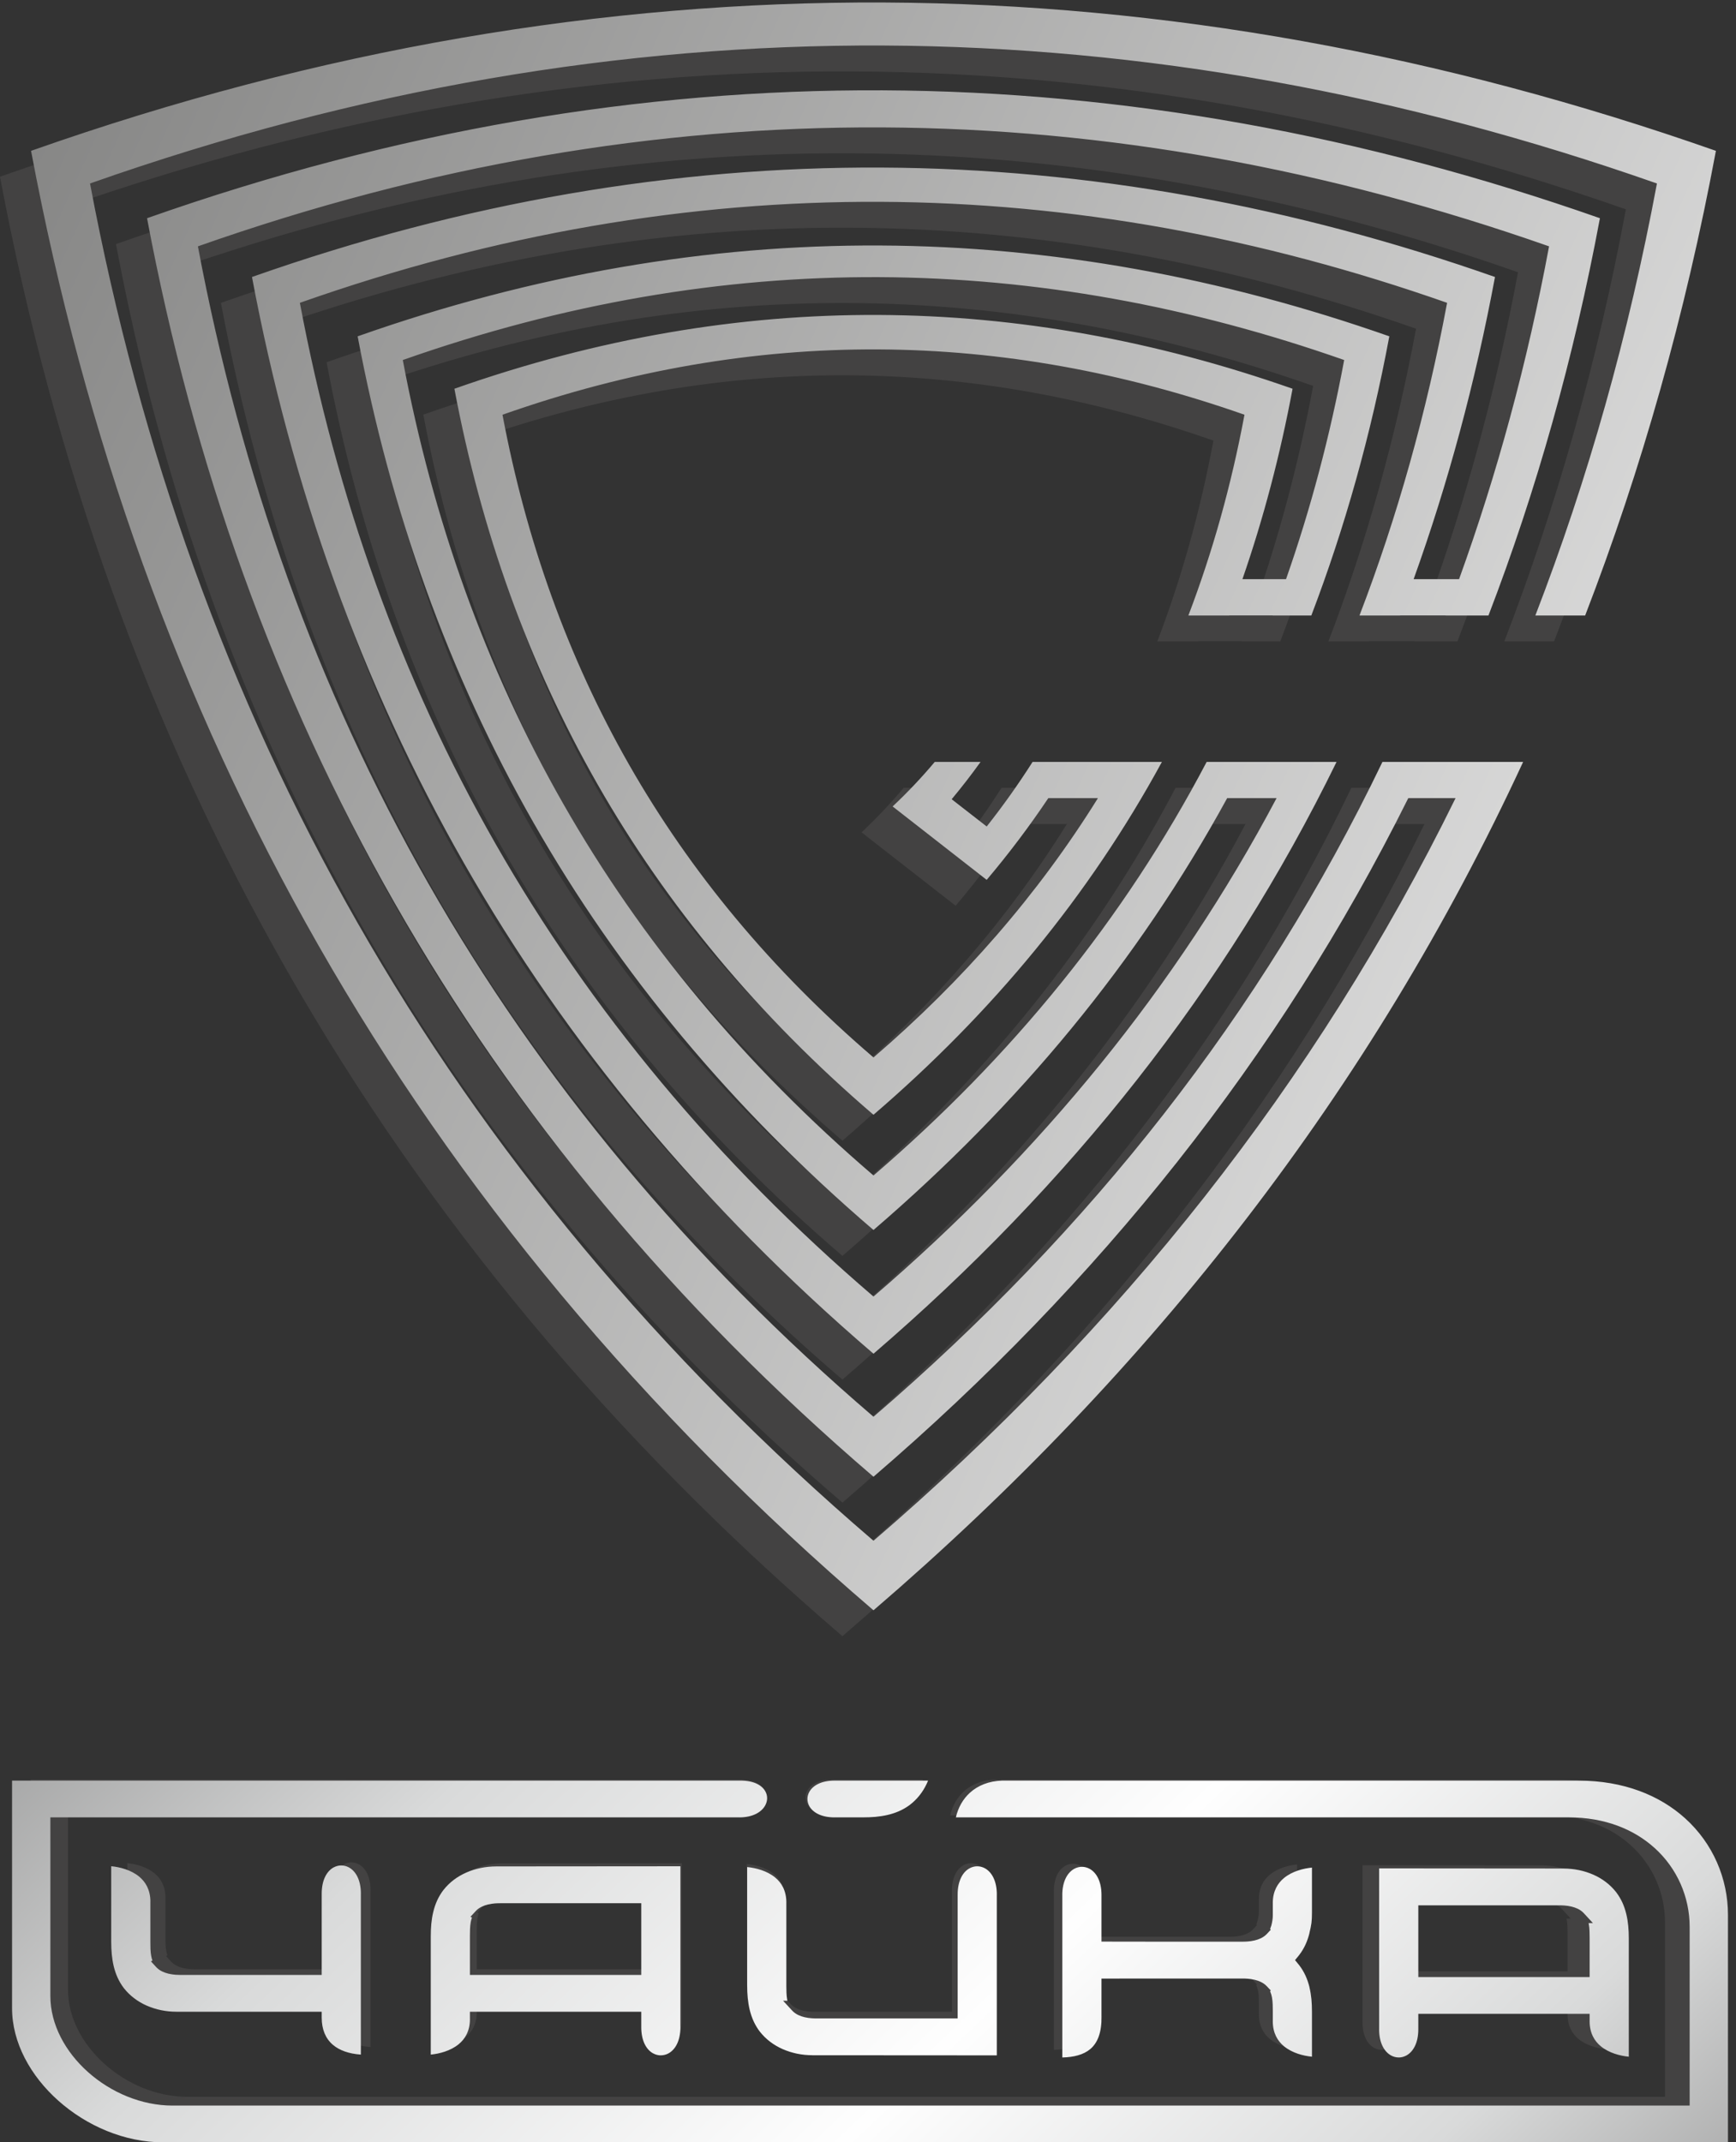 <?xml version="1.0" encoding="UTF-8"?> <svg xmlns="http://www.w3.org/2000/svg" width="432" height="533" viewBox="0 0 432 533" fill="none"><rect x="0" y="0" width="432" height="533" fill="#333333" stroke="none"/> <path fill-rule="evenodd" clip-rule="evenodd" d="M209.638 407.074C279.205 347.327 333.661 277.349 371.305 195.996H362.947H358.813H347.096H341.017H336.291C306.24 258.536 263.61 312.563 209.638 358.921C117.046 279.618 62.946 181.613 41.522 67.734C156.495 27.201 268.418 29.348 377.753 67.734C372.339 96.719 364.847 124.304 355.359 150.532H344.056C352.611 126.697 359.383 101.654 364.296 75.354C263.715 40.044 160.751 38.066 54.98 75.354C74.69 180.118 124.461 270.28 209.638 343.234C258.529 301.248 297.303 252.411 324.875 195.996H315.404H314.58H302.411H293.47H292.549C272.014 235.102 244.155 269.25 209.638 298.891C145.124 243.638 107.43 175.356 92.505 96.012C172.609 67.77 250.594 69.265 326.77 96.012C323.216 115.044 318.376 133.209 312.296 150.532H301.45C306.668 135.461 310.838 119.674 313.923 103.158C246.101 79.346 176.67 78.011 105.347 103.158C118.641 173.802 152.201 234.596 209.638 283.788C239.238 258.368 263.341 229.223 281.411 195.996H273.623H270.852H258.875H251.693H249.232C245.704 201.542 241.895 206.897 237.811 212.065L229.093 205.284C231.613 202.271 234.01 199.172 236.284 195.996H224.882C221.642 199.86 218.146 203.552 214.405 207.079L222.111 213.095L231.103 220.113L237.811 225.345C243.312 218.833 248.425 212.056 253.142 205.01H265.488C250.558 229.009 231.846 250.451 209.638 269.528C158.791 225.979 129.082 172.156 117.315 109.621C180.452 87.362 241.917 88.543 301.956 109.621C298.674 127.198 294.003 143.837 287.997 159.574H298.159L298.169 159.546H308.997L308.988 159.574H318.595C326.939 137.694 333.438 114.561 338.004 90.12C254.518 60.807 169.059 59.166 81.271 90.12C97.632 177.074 138.94 251.905 209.638 312.454C245.891 281.318 275.441 245.648 297.649 205.01H309.945C284.993 252.083 251.292 293.24 209.638 329.015C131.024 261.685 85.085 178.473 66.897 81.78C164.515 47.363 259.545 49.19 352.378 81.78C347.26 109.169 339.964 135.078 330.576 159.574H340.702L340.711 159.546H352L351.991 159.574H362.678C374.622 128.456 383.91 95.534 390.409 60.729C272.843 19.458 152.493 17.148 28.862 60.729C51.904 183.185 110.078 288.569 209.638 373.841C265.839 325.575 310.601 269.569 342.721 205.01H354.484C319.757 275.767 271.025 337.05 209.638 389.769C102.262 297.802 39.526 184.151 14.675 52.084C148.013 5.08 277.806 7.573 404.596 52.084C397.523 89.956 387.392 125.749 374.344 159.574H386.731C400.768 123.197 411.669 84.696 419.275 43.968C282.938 -3.894 143.369 -6.578 0 43.968C26.72 185.974 94.177 308.184 209.638 407.074V407.074Z" fill="#434242"></path> <path fill-rule="evenodd" clip-rule="evenodd" d="M217.367 400.634C286.935 340.883 341.39 270.909 379.029 189.556H370.676H366.538H354.825H348.746H344.02C313.969 252.097 271.34 306.124 217.367 352.477C124.775 273.179 70.675 175.173 49.247 61.29C164.224 20.761 276.147 22.908 385.483 61.29C380.069 90.279 372.572 117.86 363.088 144.092H351.781C360.34 120.257 367.112 95.219 372.025 68.914C271.44 33.604 168.476 31.626 62.704 68.914C82.419 173.678 132.186 263.841 217.367 336.795C266.258 294.808 305.032 245.972 332.599 189.556H323.129H322.309H310.141H301.199H300.274C279.743 228.663 251.884 262.811 217.367 292.452C152.853 237.199 115.159 168.916 100.234 89.573C180.339 61.331 258.319 62.826 334.495 89.573C330.945 108.604 326.105 126.77 320.026 144.092H309.175C314.397 129.021 318.567 113.234 321.653 96.719C253.83 72.906 184.399 71.571 113.077 96.719C126.371 167.362 159.931 228.157 217.367 277.349C246.967 251.928 271.066 222.779 289.14 189.556H281.352H278.577H266.6H259.422H256.957C253.429 195.102 249.624 200.457 245.54 205.625L236.822 198.844C239.338 195.832 241.74 192.733 244.014 189.556H232.611C229.371 193.421 225.875 197.117 222.129 200.64L229.84 206.655L238.832 213.674L245.536 218.905C251.041 212.388 256.154 205.616 260.871 198.571H273.217C258.287 222.57 239.575 244.012 217.367 263.089C166.521 219.539 136.811 165.717 125.044 103.181C188.182 80.923 249.642 82.103 309.685 103.181C306.404 120.759 301.728 137.397 295.726 153.134H305.889L305.898 153.107H316.726L316.712 153.134H326.319C334.668 131.254 341.167 108.121 345.729 83.675C262.248 54.367 176.788 52.727 89 83.675C105.357 170.634 146.669 245.466 217.367 306.014C253.621 274.879 283.17 239.213 305.378 198.571H317.674C292.718 245.643 259.021 286.801 217.367 322.576C138.748 255.246 92.815 172.033 74.622 75.34C172.24 40.923 267.274 42.751 360.107 75.34C354.989 102.73 347.693 128.638 338.305 153.134H348.427L348.441 153.107H359.729L359.72 153.134H370.402C382.352 122.016 391.635 89.094 398.138 54.29C280.573 13.018 160.222 10.708 36.591 54.29C59.633 176.746 117.803 282.129 217.367 367.402C273.568 319.135 318.33 263.13 350.446 198.571H362.213C327.481 269.328 278.754 330.61 217.367 383.33C109.991 291.363 47.255 177.712 22.404 45.649C155.738 -1.36 285.531 1.133 412.325 45.649C405.252 83.516 395.121 119.309 382.069 153.134H394.461C408.497 116.757 419.394 78.257 427 37.528C290.663 -10.338 151.099 -13.018 7.729 37.528C34.444 179.535 101.907 301.744 217.367 400.634V400.634Z" fill="url(#paint0_linear)"></path> <path fill-rule="evenodd" clip-rule="evenodd" d="M184.078 442.753H7.636V498.015C7.636 506.35 12.084 514.435 18.838 520.469C25.702 526.599 34.921 530.596 44.278 530.596H423.621V475.338C423.621 466.501 419.966 457.979 413.208 451.877C407.051 446.321 398.305 442.753 387.386 442.753H247.676V442.748C244.431 442.848 241.774 443.942 239.838 445.706C238.156 447.242 236.994 449.306 236.442 451.681H385.025C393.766 451.681 400.807 454.57 405.798 459.077C411.335 464.072 414.334 471.054 414.334 478.286V520.237V521.668H412.903H46.533C38.986 521.668 31.567 518.459 26.053 513.533C20.552 508.615 16.924 501.971 16.924 495.066V453.112V451.681H18.36H184.078V451.685C187.305 451.649 189.37 450.364 190.231 448.759C190.536 448.199 190.687 447.593 190.687 447.009C190.687 446.435 190.536 445.852 190.235 445.319C189.392 443.842 187.378 442.712 184.092 442.748L184.078 442.753V442.753ZM92.198 507.093V470.206H92.203C92.203 466.834 90.926 464.715 89.29 463.826C88.716 463.511 88.083 463.356 87.445 463.356V463.352C86.825 463.352 86.191 463.511 85.603 463.83L85.599 463.826C83.977 464.71 82.705 466.825 82.705 470.206V488.508V489.944H81.274H48.52C48.229 489.944 47.8 489.939 47.276 489.898C46.766 489.862 46.178 489.785 45.581 489.643V489.639C45.061 489.516 44.533 489.342 44.054 489.11C43.516 488.846 43.011 488.499 42.587 488.044L41.306 486.644L41.671 486.462C41.538 486.102 41.443 485.724 41.374 485.346H41.37C41.174 484.279 41.174 483.072 41.174 482.037V472.107H41.178C41.16 469.272 40.007 467.335 38.426 466.045C36.453 464.437 33.8 463.748 31.681 463.539V465.699V481.85C31.681 482.953 31.722 483.988 31.813 484.954C31.909 485.943 32.059 486.9 32.283 487.829C32.515 488.8 32.83 489.734 33.235 490.623C33.641 491.503 34.133 492.346 34.739 493.139L34.785 493.193C35.514 494.119 36.339 494.916 37.227 495.595C38.18 496.329 39.214 496.921 40.285 497.391C41.429 497.897 42.605 498.261 43.758 498.498C45.02 498.758 46.292 498.876 47.495 498.876H81.274H82.705V500.312V500.321C82.705 503.156 83.644 505.398 85.407 506.906C86.998 508.265 89.286 509.089 92.198 509.29V507.093V507.093ZM262.255 470.539V480.415V492.268V509.992C265.085 509.919 267.396 509.304 269 507.968C270.818 506.455 271.816 503.899 271.753 500.007L271.748 499.979V492.259V490.828H273.179L281.501 490.824V490.819H305.928C306.22 490.819 306.644 490.824 307.168 490.86H307.172C307.687 490.901 308.275 490.979 308.872 491.12C309.383 491.243 309.916 491.416 310.394 491.653C310.928 491.913 311.433 492.259 311.857 492.719L312.796 493.731L312.618 493.904L312.687 494.064V494.059C312.869 494.497 312.997 494.957 313.079 495.413V495.417C313.179 495.951 313.229 496.534 313.252 497.122C313.279 497.783 313.279 498.275 313.279 498.726V501.233H313.275C313.293 504.072 314.441 506.004 316.027 507.298C317.996 508.903 320.653 509.595 322.772 509.8V507.64V498.913C322.772 497.81 322.731 496.771 322.64 495.805C322.544 494.848 322.389 493.891 322.161 492.929H322.17C321.933 491.958 321.624 491.029 321.213 490.135C320.808 489.256 320.311 488.408 319.705 487.611L319.691 487.592H319.687L319.404 487.242L318.675 486.344L319.404 485.441L319.687 485.09H319.691L319.705 485.072C320.311 484.275 320.808 483.427 321.213 482.543C321.624 481.654 321.933 480.725 322.17 479.754H322.161C322.398 478.765 322.558 478.027 322.644 477.329C322.736 476.623 322.772 475.848 322.772 474.759V466.032V463.871C320.653 464.081 317.996 464.769 316.027 466.378C314.441 467.668 313.293 469.605 313.275 472.439H313.279V474.946C313.279 475.465 313.279 475.766 313.252 476.112C313.229 476.432 313.174 476.737 313.079 477.261C312.992 477.73 312.869 478.191 312.687 478.624V478.619L312.618 478.774L312.796 478.952L311.862 479.963C311.442 480.419 310.937 480.77 310.394 481.03C309.92 481.262 309.392 481.435 308.872 481.563C308.275 481.709 307.687 481.782 307.172 481.823C306.653 481.859 306.224 481.864 305.928 481.864H282.348V481.859L273.179 481.855L271.748 481.85V480.424V470.539C271.748 467.157 270.477 465.043 268.85 464.159V464.163C268.257 463.844 267.624 463.685 267.004 463.685V463.689C266.37 463.689 265.737 463.849 265.158 464.159C263.527 465.047 262.246 467.166 262.246 470.539H262.255V470.539ZM339.06 464.067V503.133H339.055C339.055 506.505 340.331 508.625 341.968 509.513C342.542 509.823 343.175 509.983 343.813 509.983V509.987C344.433 509.987 345.062 509.828 345.654 509.509C347.281 508.625 348.553 506.51 348.553 503.133V500.822V499.391H349.988H388.653H390.089V500.822V501.233H390.079C390.102 504.072 391.251 506.009 392.837 507.298C394.805 508.903 397.458 509.595 399.581 509.8V507.64V481.135C399.581 480.036 399.54 478.997 399.449 478.036H399.445C399.349 477.042 399.194 476.085 398.975 475.151C398.743 474.185 398.428 473.25 398.023 472.362C397.622 471.491 397.121 470.648 396.51 469.837L396.482 469.805L396.478 469.801C395.744 468.866 394.919 468.064 394.035 467.39C393.078 466.656 392.044 466.064 390.973 465.59C389.829 465.088 388.653 464.724 387.495 464.487C386.233 464.222 384.966 464.104 383.758 464.104V464.099L339.06 464.067V464.067ZM390.089 480.948V489.023V490.454H388.653H349.988H348.553V489.023V474.472V473.041H349.988H382.738C383.029 473.041 383.458 473.045 383.982 473.086C384.492 473.123 385.08 473.196 385.677 473.342C386.192 473.469 386.721 473.638 387.204 473.875C387.742 474.135 388.252 474.486 388.671 474.941L390.882 477.343H389.829L389.888 477.635V477.639C389.984 478.172 390.034 478.756 390.057 479.344C390.084 480.004 390.089 480.497 390.089 480.948V480.948ZM246.373 509.481V470.411H246.377C246.377 467.039 245.101 464.92 243.465 464.036C242.891 463.721 242.257 463.562 241.619 463.562V463.557C241 463.557 240.366 463.717 239.778 464.036C238.151 464.92 236.88 467.034 236.88 470.411V499.072V500.508H235.444H202.695C202.399 500.508 201.971 500.499 201.451 500.462C200.936 500.426 200.348 500.348 199.751 500.203C199.241 500.08 198.708 499.906 198.229 499.674C197.691 499.41 197.181 499.059 196.762 498.603L194.551 496.201H195.604L195.545 495.91C195.449 495.381 195.399 494.793 195.372 494.201C195.344 493.54 195.344 493.048 195.344 492.596V472.312H195.353C195.331 469.477 194.182 467.54 192.601 466.25C190.627 464.642 187.975 463.953 185.851 463.744V465.904V492.414C185.851 493.512 185.892 494.551 185.988 495.518C186.084 496.502 186.234 497.459 186.457 498.393C186.69 499.364 187.004 500.298 187.41 501.187C187.816 502.071 188.312 502.914 188.918 503.712L188.946 503.748C189.679 504.673 190.509 505.475 191.398 506.159C192.355 506.888 193.389 507.485 194.456 507.955C195.599 508.46 196.775 508.821 197.933 509.062C199.195 509.322 200.467 509.44 201.67 509.44V509.445L246.373 509.481V509.481ZM169.664 502.623V463.552L124.965 463.589V463.593C123.758 463.593 122.486 463.712 121.224 463.972C120.071 464.213 118.895 464.573 117.751 465.079C116.685 465.549 115.645 466.146 114.693 466.875C113.8 467.558 112.975 468.356 112.246 469.281L112.2 469.34C111.599 470.133 111.106 470.972 110.701 471.847C110.295 472.736 109.981 473.67 109.748 474.64C109.525 475.575 109.375 476.532 109.279 477.516C109.183 478.482 109.142 479.521 109.142 480.624V507.13V509.29C111.266 509.08 113.918 508.392 115.892 506.788C117.473 505.494 118.621 503.557 118.644 500.722H118.635V500.312V498.876H120.071H158.735H160.171V500.312V502.623C160.171 506.004 161.442 508.119 163.065 509.003L163.069 508.998C163.662 509.317 164.291 509.481 164.91 509.481V509.472C165.548 509.472 166.182 509.317 166.756 509.003C168.392 508.114 169.668 505.995 169.668 502.623H169.664ZM118.635 488.508V480.437C118.635 479.986 118.64 479.494 118.667 478.833C118.69 478.241 118.74 477.653 118.836 477.124C118.909 476.751 119.004 476.372 119.136 476.008L118.767 475.825L120.052 474.426C120.472 473.971 120.978 473.624 121.52 473.36C122.003 473.127 122.532 472.954 123.047 472.831C123.639 472.685 124.231 472.608 124.742 472.571H124.746C125.271 472.535 125.699 472.526 125.986 472.526H158.735H160.171V473.961V488.508V489.944H158.735H120.071H118.635V488.508V488.508ZM229.697 442.753H214.631H214.485V442.744L214.016 442.748V442.753H210.68H207.011V442.748C203.78 442.762 201.761 443.96 200.918 445.487C200.613 446.034 200.462 446.631 200.462 447.21C200.462 447.793 200.613 448.386 200.918 448.933V448.937C201.766 450.473 203.794 451.676 207.011 451.685V451.681H210.68H213.829C214.941 451.681 215.98 451.64 216.941 451.553C217.917 451.462 218.878 451.316 219.822 451.102C220.802 450.874 221.74 450.578 222.624 450.19C223.504 449.808 224.343 449.329 225.154 448.746L225.186 448.723V448.718C226.12 448.016 226.922 447.228 227.597 446.385C228.326 445.478 228.918 444.498 229.383 443.487C229.492 443.25 229.597 443.003 229.697 442.753V442.753Z" fill="#434242"></path> <path d="M184.112 443.007H3V499.62C3 508.158 7.567 516.446 14.498 522.623C21.54 528.905 31.003 533 40.606 533H430V476.386C430 467.334 426.245 458.606 419.307 452.353C412.99 446.662 404.013 443.007 392.805 443.007H249.392V443.001C246.06 443.105 243.341 444.221 241.348 446.032C239.621 447.605 238.433 449.716 237.865 452.151H390.383C399.354 452.151 406.581 455.112 411.704 459.734V459.728C417.389 464.847 420.467 471.996 420.467 479.405V522.386V523.855H418.995H42.925C35.176 523.855 27.561 520.564 21.905 515.521C16.254 510.483 12.534 503.675 12.534 496.601V453.62V452.151H14.005H184.112V452.157C187.422 452.116 189.543 450.803 190.429 449.161C190.742 448.582 190.899 447.969 190.899 447.368C190.899 446.778 190.742 446.182 190.429 445.638C189.566 444.123 187.497 442.966 184.124 443.001L184.112 443.007V443.007ZM89.798 508.921V471.134H89.804C89.804 467.675 88.494 465.506 86.819 464.598C86.222 464.274 85.573 464.112 84.924 464.112V464.107C84.286 464.107 83.637 464.274 83.029 464.598V464.592C81.36 465.501 80.056 467.67 80.056 471.134V489.88V491.355H78.584H44.965C44.663 491.355 44.223 491.344 43.69 491.309C43.162 491.268 42.559 491.187 41.945 491.043C41.412 490.916 40.873 490.736 40.38 490.499C39.824 490.227 39.308 489.874 38.874 489.406L37.558 487.971L37.935 487.786C37.801 487.416 37.697 487.029 37.628 486.641C37.419 485.548 37.419 484.31 37.419 483.252V473.078H37.431C37.407 470.174 36.225 468.19 34.602 466.866C32.58 465.223 29.856 464.512 27.677 464.303V466.513V483.061C27.677 484.189 27.717 485.253 27.816 486.242C27.915 487.248 28.071 488.232 28.297 489.186C28.535 490.181 28.859 491.135 29.276 492.049C29.688 492.951 30.198 493.813 30.818 494.629V494.623L30.864 494.681C31.612 495.63 32.458 496.445 33.374 497.139C34.353 497.891 35.414 498.504 36.509 498.984C37.685 499.499 38.891 499.869 40.079 500.118C41.371 500.384 42.675 500.505 43.916 500.505H78.584H80.056V501.975V501.986C80.056 504.89 81.018 507.186 82.832 508.73C84.46 510.118 86.807 510.963 89.798 511.171V508.921V508.921ZM264.356 471.475V481.592V493.732V511.888C267.265 511.819 269.641 511.188 271.287 509.818C273.147 508.268 274.173 505.647 274.109 501.656L274.103 501.633V493.721V492.257H275.576L284.118 492.252V492.246H309.189C309.49 492.246 309.925 492.252 310.464 492.292H310.47C310.991 492.333 311.6 492.408 312.214 492.558C312.736 492.685 313.28 492.859 313.773 493.102C314.324 493.368 314.839 493.727 315.274 494.195L316.242 495.23L316.056 495.41L316.126 495.572C316.311 496.017 316.445 496.486 316.532 496.954V496.96C316.63 497.504 316.682 498.105 316.706 498.707C316.735 499.383 316.735 499.887 316.735 500.349V502.917H316.729C316.746 505.827 317.928 507.805 319.557 509.129C321.579 510.778 324.303 511.483 326.477 511.697V509.482V500.54C326.477 499.406 326.436 498.348 326.343 497.359C326.245 496.376 326.088 495.392 325.851 494.415L325.862 494.409C325.619 493.42 325.3 492.466 324.883 491.552C324.466 490.644 323.956 489.782 323.33 488.961L323.318 488.943H323.312L323.023 488.585L322.269 487.665L323.023 486.739L323.312 486.381H323.318L323.33 486.358C323.956 485.542 324.466 484.68 324.883 483.772C325.3 482.858 325.619 481.904 325.862 480.915L325.851 480.909C326.094 479.903 326.256 479.139 326.349 478.428C326.442 477.705 326.477 476.907 326.477 475.796V466.854V464.645C324.303 464.853 321.579 465.564 319.557 467.207C317.928 468.531 316.746 470.515 316.729 473.419H316.735V475.987C316.735 476.519 316.735 476.826 316.706 477.184C316.682 477.508 316.63 477.821 316.532 478.358C316.445 478.838 316.311 479.313 316.126 479.752L316.056 479.909L316.242 480.094L315.28 481.129C314.851 481.597 314.329 481.95 313.773 482.222C313.286 482.459 312.741 482.639 312.214 482.766C311.6 482.916 310.991 482.991 310.47 483.032C309.931 483.072 309.49 483.078 309.189 483.078H284.987V483.072L275.576 483.061H274.103V481.597V471.475C274.103 468.011 272.8 465.842 271.13 464.94C270.522 464.616 269.873 464.448 269.235 464.448V464.454C268.58 464.454 267.931 464.616 267.34 464.94C265.665 465.848 264.35 468.017 264.35 471.475H264.356V471.475ZM343.196 464.841V504.867H343.191C343.191 508.32 344.506 510.489 346.181 511.397C346.772 511.721 347.421 511.883 348.076 511.883V511.888C348.714 511.888 349.363 511.721 349.965 511.397C351.64 510.489 352.944 508.325 352.944 504.867V502.501V501.032H354.416H394.103H395.575V502.501V502.917H395.57C395.593 505.821 396.769 507.811 398.398 509.129C400.42 510.778 403.144 511.483 405.323 511.697V509.482V482.326C405.323 481.198 405.283 480.14 405.184 479.151C405.086 478.133 404.929 477.15 404.697 476.201C404.46 475.206 404.141 474.252 403.724 473.338C403.312 472.447 402.796 471.585 402.17 470.752L402.141 470.724L402.136 470.712C401.382 469.758 400.536 468.942 399.626 468.248C398.647 467.496 397.586 466.883 396.485 466.403C395.315 465.888 394.103 465.512 392.915 465.269C391.623 465.003 390.319 464.882 389.084 464.882V464.876L343.196 464.841ZM395.575 482.135V490.407V491.876H394.103H354.416H352.944V490.407V475.501V474.032H354.416H388.03C388.331 474.032 388.771 474.038 389.31 474.078C389.832 474.119 390.435 474.194 391.055 474.344C391.582 474.472 392.121 474.651 392.62 474.888C393.17 475.16 393.692 475.513 394.121 475.981L396.392 478.445H395.309L395.372 478.746C395.471 479.29 395.523 479.891 395.546 480.493C395.575 481.169 395.575 481.673 395.575 482.135V482.135ZM248.053 511.362V471.342H248.059C248.059 467.889 246.749 465.715 245.074 464.806C244.483 464.488 243.834 464.326 243.179 464.326V464.321C242.542 464.321 241.893 464.483 241.284 464.812C239.615 465.715 238.311 467.884 238.311 471.342V500.702V502.171H236.839H203.22C202.918 502.171 202.478 502.165 201.945 502.125C201.417 502.09 200.815 502.009 200.2 501.865C199.673 501.737 199.134 501.558 198.636 501.321C198.085 501.049 197.564 500.69 197.135 500.228L194.863 497.764H195.947L195.883 497.463C195.784 496.919 195.732 496.318 195.709 495.716C195.68 495.034 195.68 494.531 195.68 494.074V473.286H195.686C195.663 470.382 194.486 468.398 192.858 467.08C190.835 465.431 188.111 464.726 185.932 464.512V466.727V493.883C185.932 495.011 185.973 496.075 186.071 497.064C186.17 498.07 186.326 499.054 186.552 500.008C186.796 501.003 187.114 501.957 187.532 502.871C187.949 503.773 188.459 504.641 189.079 505.457L189.114 505.491C189.861 506.44 190.713 507.261 191.629 507.961C192.608 508.713 193.669 509.32 194.764 509.806C195.941 510.321 197.146 510.691 198.334 510.94C199.632 511.206 200.931 511.327 202.171 511.327V511.333L248.053 511.362V511.362ZM169.317 504.34V464.315L123.434 464.35V464.355C122.194 464.355 120.89 464.483 119.592 464.749C118.41 464.992 117.199 465.362 116.028 465.882C114.933 466.362 113.872 466.97 112.887 467.722C111.977 468.416 111.125 469.237 110.377 470.186L110.331 470.243C109.711 471.053 109.207 471.915 108.789 472.812C108.378 473.725 108.053 474.68 107.816 475.675C107.584 476.629 107.427 477.612 107.329 478.619C107.236 479.608 107.196 480.672 107.196 481.806V508.956V511.171C109.369 510.957 112.093 510.251 114.115 508.609C115.744 507.284 116.926 505.3 116.944 502.397H116.938V501.975V500.505H118.41H158.103H159.575V501.975V504.34C159.575 507.805 160.879 509.974 162.542 510.876L162.548 510.87C163.15 511.2 163.805 511.362 164.437 511.362V511.356C165.092 511.356 165.741 511.194 166.332 510.876C168.013 509.968 169.322 507.793 169.322 504.34H169.317V504.34ZM116.938 489.88V481.609C116.938 481.152 116.938 480.643 116.967 479.966C116.99 479.365 117.042 478.763 117.141 478.22C117.216 477.832 117.314 477.445 117.448 477.074L117.071 476.889L118.392 475.455C118.821 474.986 119.343 474.634 119.899 474.362C120.392 474.125 120.937 473.945 121.464 473.818C122.078 473.673 122.681 473.592 123.203 473.552H123.208C123.747 473.517 124.188 473.511 124.483 473.511H158.103H159.575V474.981V489.88V491.355H158.103H118.41H116.938V489.88V489.88ZM230.945 443.007H215.471H215.326V443.001H214.84V443.007H211.42H207.653V443.001C204.333 443.012 202.264 444.244 201.394 445.806C201.081 446.367 200.931 446.98 200.931 447.576C200.931 448.172 201.087 448.779 201.394 449.34V449.346C202.269 450.919 204.35 452.151 207.653 452.157V452.151H211.42H214.654C215.79 452.151 216.856 452.111 217.847 452.024C218.844 451.931 219.829 451.781 220.803 451.561C221.806 451.33 222.768 451.023 223.683 450.624C224.582 450.231 225.445 449.745 226.274 449.143L226.309 449.12C227.271 448.397 228.094 447.587 228.783 446.726C229.531 445.794 230.14 444.794 230.621 443.758C230.731 443.516 230.841 443.261 230.945 443.007V443.007Z" fill="url(#paint1_linear)"></path> <defs> <linearGradient id="paint0_linear" x1="-115.957" y1="52.955" x2="530.948" y2="348.279" gradientUnits="userSpaceOnUse"> <stop stop-color="#727271"></stop> <stop offset="1" stop-color="#FEFEFE"></stop> </linearGradient> <linearGradient id="paint1_linear" x1="56.805" y1="320.646" x2="375.536" y2="655.976" gradientUnits="userSpaceOnUse"> <stop stop-color="#898989"></stop> <stop offset="0.278" stop-color="#D9DADA"></stop> <stop offset="0.561" stop-color="#FEFEFE"></stop> <stop offset="0.78" stop-color="#D9DADA"></stop> <stop offset="1" stop-color="#898989"></stop> </linearGradient> </defs> </svg> 